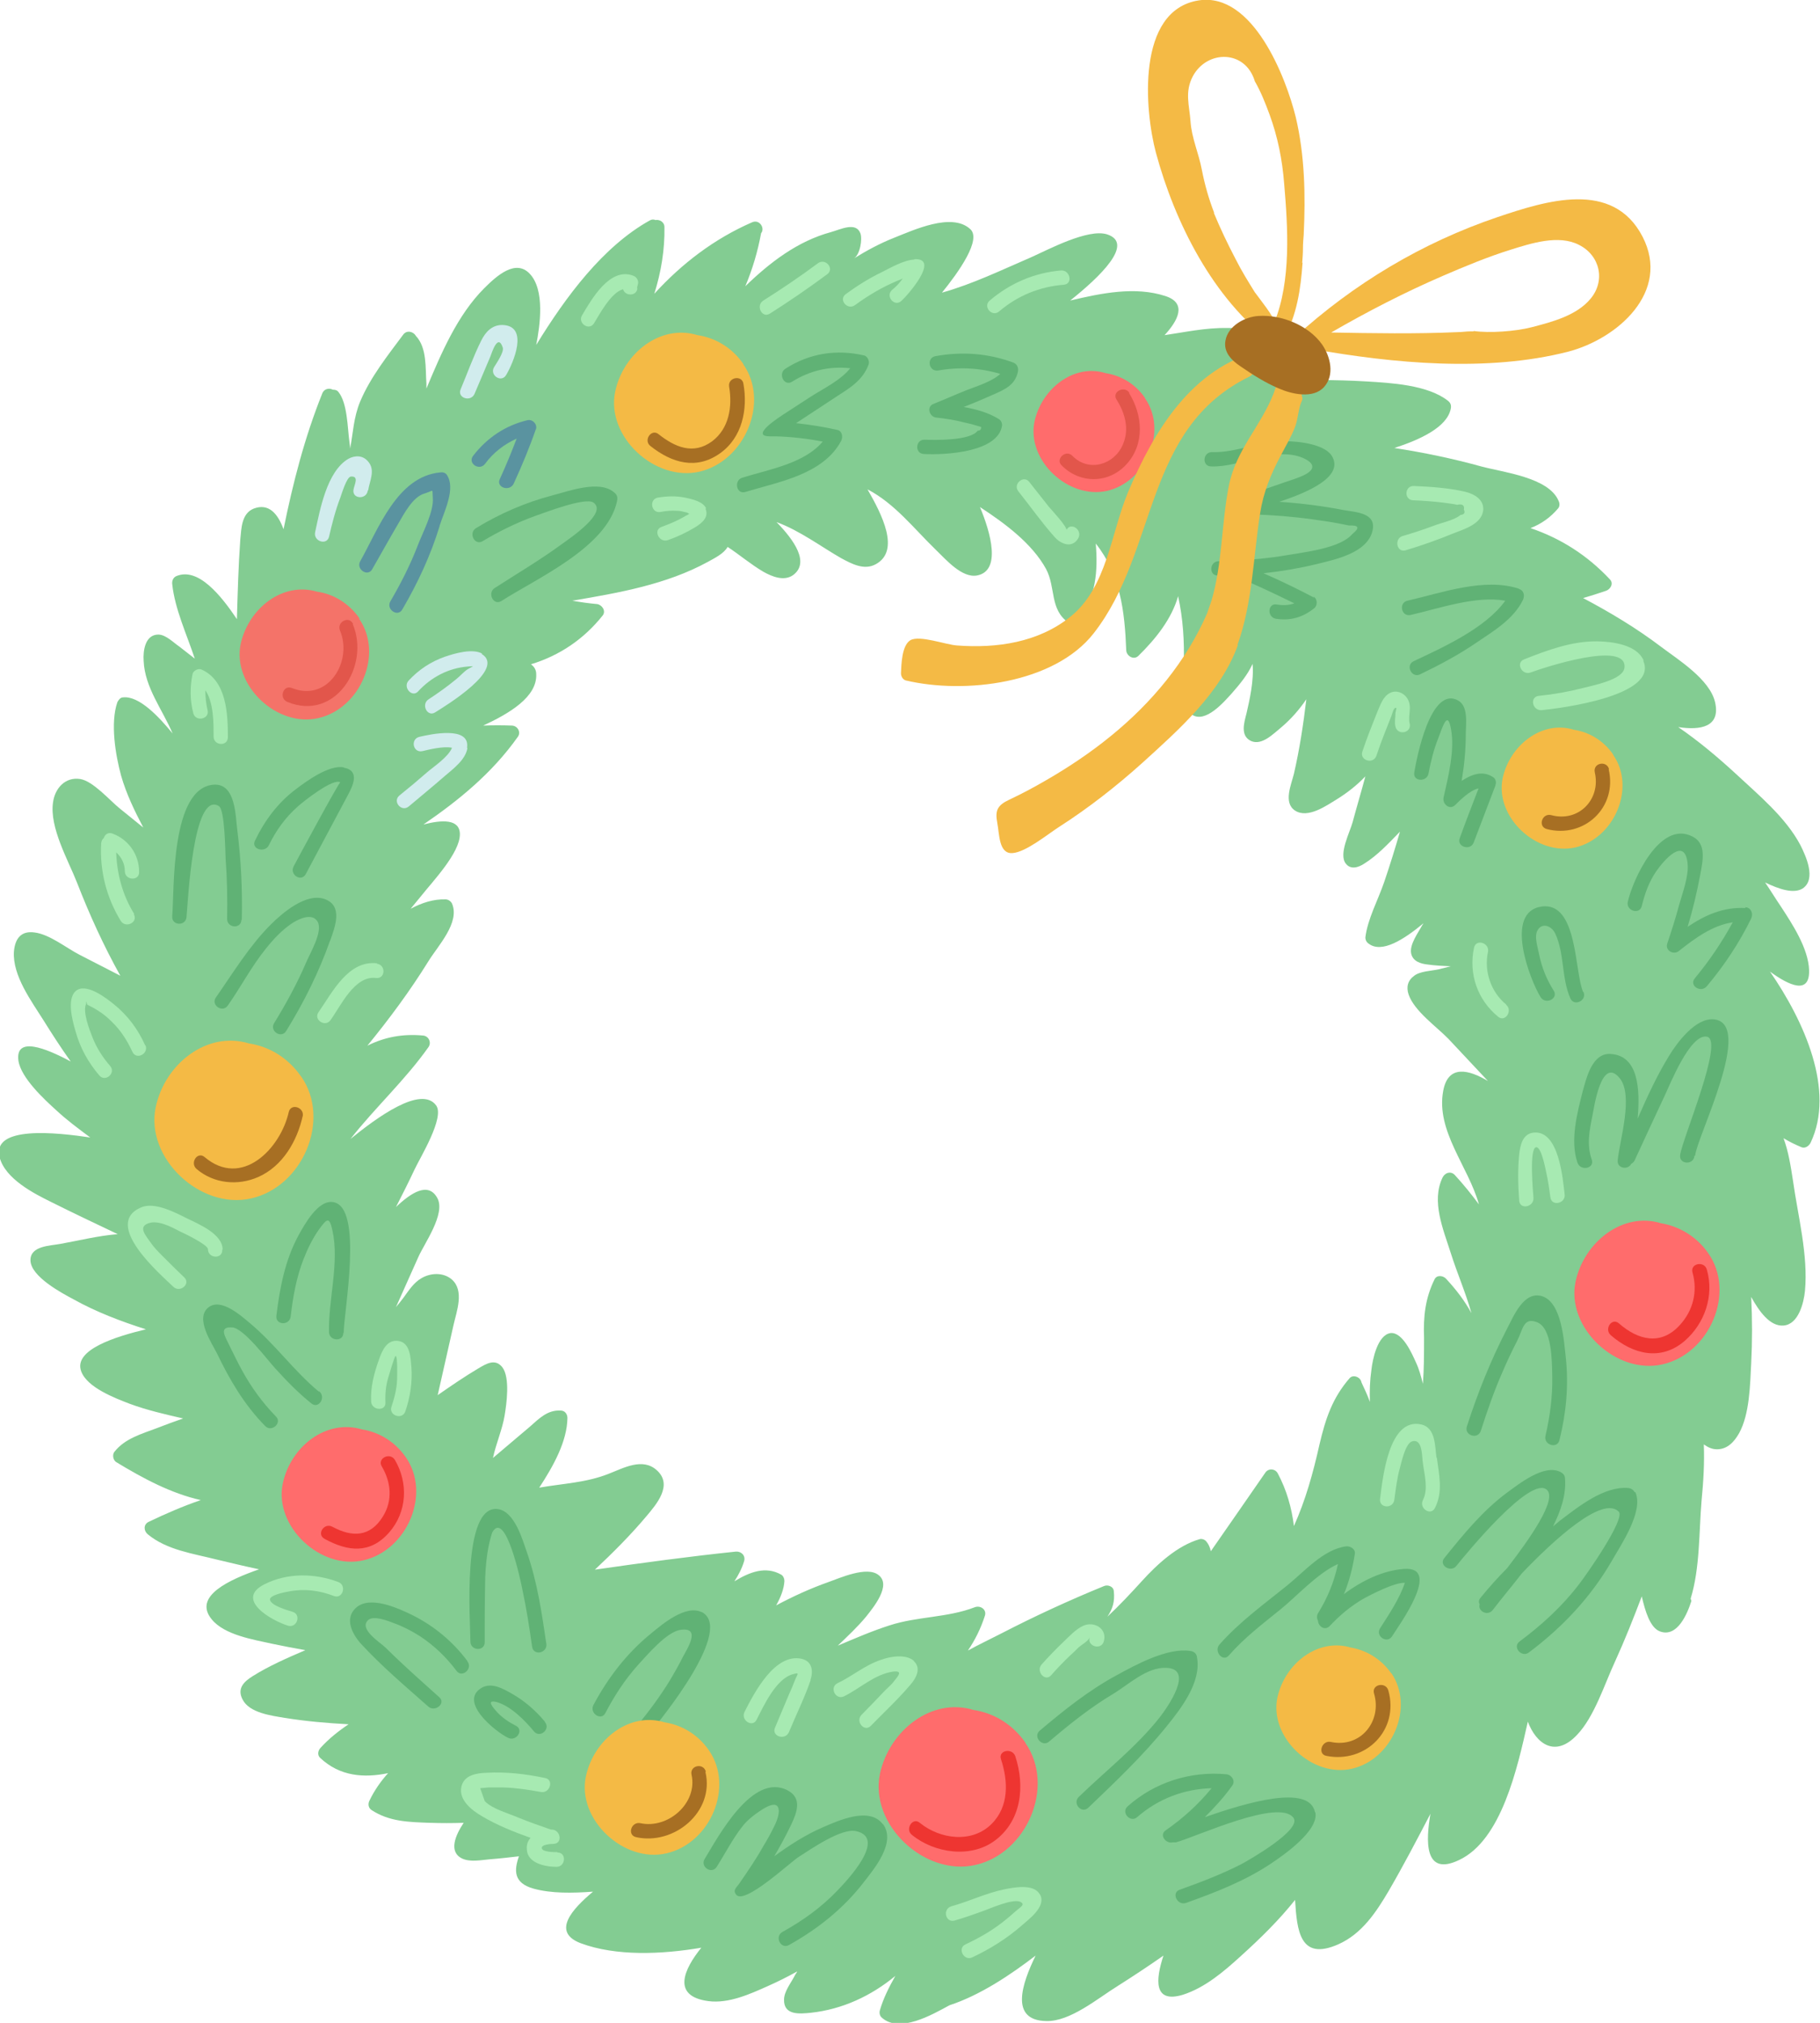<?xml version="1.0" encoding="UTF-8"?>
<svg id="_图层_2" data-name="图层 2" xmlns="http://www.w3.org/2000/svg" viewBox="0 0 48.4 53.78">
  <g id="Layer_1" data-name="Layer 1">
    <g>
      <path d="M44.96,42.5c.25-.81.22-1.77.29-2.6.05-.51.08-1.01.06-1.5.1.07.21.13.35.13.28,0,.46-.2.59-.43.28-.51.29-1.28.32-1.85.03-.59.03-1.18,0-1.77.21.38.5.79.86.76.4-.03.54-.61.57-.92.09-.95-.19-2.01-.32-2.94-.06-.39-.12-.77-.25-1.12.15.09.31.17.48.24.1.04.2-.04.24-.12.66-1.39-.17-3.23-1.08-4.55.52.38,1.06.62,1.04-.04-.02-.58-.45-1.23-.75-1.69-.13-.19-.27-.42-.42-.64.37.18.76.31,1,.16.37-.25.08-.87-.06-1.15-.39-.74-1.12-1.34-1.72-1.9-.49-.45-.99-.87-1.53-1.24.59.09,1.13,0,.98-.66-.14-.61-.98-1.13-1.43-1.47-.66-.5-1.36-.92-2.08-1.3.2-.06.4-.12.6-.19.13-.04.22-.2.11-.31-.6-.64-1.31-1.09-2.11-1.36.29-.11.54-.29.74-.53.04-.05.04-.13.01-.19-.26-.63-1.47-.76-2.06-.92-.76-.21-1.53-.37-2.31-.49.68-.22,1.4-.55,1.5-1.04.02-.09,0-.16-.08-.22-.54-.42-1.51-.47-2.17-.51-.84-.05-1.67-.04-2.51-.03.53-.35,1.03-.84.59-1.18-.36-.28-1.34-.2-1.78-.21-.57-.01-1.11.11-1.66.19.35-.38.61-.85.02-1.04-.8-.26-1.69-.08-2.53.12.79-.63,1.72-1.52.98-1.76-.51-.16-1.57.41-2.02.61-.79.34-1.55.71-2.37.94.43-.53,1.08-1.43.74-1.7-.49-.43-1.48.03-2.01.24-.38.15-.73.34-1.07.55.16-.1.23-.51.17-.67-.12-.31-.53-.1-.78-.03-.89.24-1.63.81-2.28,1.44.19-.45.33-.92.42-1.41.11-.13-.04-.38-.24-.29-1.01.44-1.87,1.1-2.6,1.9.18-.57.28-1.17.27-1.77,0-.14-.13-.21-.24-.19-.04-.02-.1-.02-.15.01-1.24.69-2.23,2.02-3.02,3.31.1-.51.24-1.47-.18-1.9-.37-.38-.86.05-1.2.39-.72.72-1.15,1.74-1.54,2.67,0-.04,0-.08,0-.13-.03-.41.02-.95-.28-1.27-.06-.11-.24-.17-.34-.03-.41.55-.87,1.13-1.14,1.77-.18.43-.19.85-.27,1.26,0-.06-.01-.13-.02-.2-.05-.37-.05-1.01-.29-1.31-.04-.05-.09-.06-.15-.06-.09-.05-.23-.03-.28.1-.47,1.17-.78,2.38-1.03,3.61-.15-.41-.39-.7-.79-.55-.33.13-.33.53-.36.82-.05.71-.07,1.42-.09,2.12-.41-.61-1.03-1.4-1.62-1.14-.08.04-.11.13-.1.21.07.66.38,1.32.6,1.98-.14-.11-.27-.21-.41-.32-.15-.1-.36-.32-.56-.32-.35,0-.41.43-.39.7.03.71.5,1.29.77,1.93-.36-.44-.89-1.01-1.32-.96-.07,0-.12.07-.15.13-.19.55-.05,1.4.1,1.95.14.49.36.94.59,1.38l-.63-.51c-.26-.21-.71-.73-1.05-.78-.4-.06-.67.25-.72.62-.1.67.41,1.55.64,2.14.33.85.71,1.68,1.15,2.47l-1.09-.56c-.35-.18-.79-.54-1.19-.59-.35-.05-.52.15-.55.51-.04.64.47,1.32.79,1.83.23.37.47.74.72,1.09-.67-.36-1.48-.68-1.39-.02.07.46.69,1.03,1.01,1.32.28.26.59.49.9.72-.88-.13-2.63-.33-2.41.53.15.57.91.96,1.38,1.19.58.29,1.17.57,1.76.85-.51.04-1.03.17-1.53.26-.27.05-.8.05-.79.44.01.43.84.87,1.14,1.03.61.34,1.27.59,1.93.8-.79.19-1.94.54-1.72,1.12.16.43.9.71,1.29.86.46.17.94.28,1.42.39-.23.08-.45.16-.68.25-.42.16-.87.28-1.15.64-.06.08-.03.22.05.27.71.43,1.45.83,2.25,1.01-.47.16-.93.36-1.39.58-.14.07-.13.24-.02.33.51.42,1.2.51,1.83.67.38.09.75.18,1.13.26-.77.27-1.77.71-1.26,1.33.34.42,1.12.54,1.61.65.29.06.59.12.88.17-.49.21-.97.42-1.4.69-.24.15-.42.33-.27.62.18.36.77.43,1.12.49.56.09,1.13.14,1.7.17-.27.18-.52.38-.74.62-.07.07-.1.19-.02.27.53.5,1.17.54,1.81.41-.19.21-.36.45-.49.72-.05.09-.04.2.05.26.47.31.99.32,1.55.34.3.01.6.01.9,0-.22.33-.41.77-.04.95.22.1.5.04.73.02.26-.02.52-.05.78-.08-.13.37-.15.71.39.86.47.13,1.03.12,1.58.08-.55.46-1.11,1.07-.33,1.37.94.35,2.15.3,3.21.12-.46.57-.8,1.29.19,1.42.54.07,1.11-.19,1.58-.4.27-.12.53-.25.78-.39-.02.05-.06.09-.08.14-.09.17-.27.4-.27.61-.01.42.41.38.71.35.84-.09,1.61-.45,2.25-.98-.17.3-.32.6-.41.91-.02.06-.01.14.04.19.47.44,1.35-.07,1.81-.32.82-.27,1.61-.8,2.29-1.32-.36.74-.7,1.72.28,1.74.64.02,1.38-.61,1.9-.93.41-.26.82-.53,1.22-.81-.21.64-.27,1.28.52,1.04.59-.19,1.09-.62,1.54-1.03.52-.47,1.01-.95,1.44-1.49.05.82.13,1.63,1.15,1.18.63-.28,1.01-.86,1.34-1.42.39-.67.75-1.36,1.11-2.05-.12.7-.18,1.68.76,1.23,1.13-.53,1.55-2.44,1.83-3.68.22.59.73.97,1.31.35.46-.48.73-1.35,1.01-1.95.26-.57.49-1.15.71-1.73.09.39.22.83.48.93.47.18.74-.49.84-.81ZM36.19,36.7c-.05-.1-.21-.16-.3-.06-.46.53-.64,1.08-.8,1.76-.17.76-.37,1.48-.68,2.17-.06-.48-.19-.95-.43-1.4-.07-.13-.25-.14-.33-.02-.48.69-.96,1.39-1.45,2.09-.02-.1-.06-.19-.12-.26-.04-.05-.12-.08-.18-.06-.59.17-1.13.67-1.53,1.11-.3.33-.6.65-.92.95.14-.21.2-.4.17-.68-.01-.13-.17-.18-.27-.13-.93.38-1.84.8-2.73,1.26-.29.15-.59.29-.88.45.19-.28.34-.58.45-.92.06-.17-.12-.29-.27-.23-.73.28-1.52.24-2.26.48-.47.15-.93.35-1.38.54.26-.25.53-.5.76-.78.18-.23.68-.83.32-1.1-.31-.24-1.02.08-1.33.19-.48.17-.94.38-1.39.62.12-.21.21-.44.22-.65,0-.06-.03-.14-.09-.17-.41-.23-.83-.07-1.24.18.11-.17.2-.34.26-.54.04-.15-.08-.26-.22-.25-1.25.13-2.5.3-3.75.48.48-.45.95-.92,1.37-1.42.27-.32.71-.83.28-1.22-.38-.35-.89-.06-1.28.09-.6.24-1.23.26-1.85.37.38-.58.74-1.23.75-1.85,0-.11-.07-.2-.18-.2-.35-.02-.57.21-.82.43-.33.28-.65.55-.98.83.08-.38.25-.76.31-1.13.05-.3.15-1-.06-1.28-.19-.24-.42-.1-.64.03-.37.22-.72.46-1.08.71.14-.62.28-1.24.42-1.86.08-.36.3-.92-.05-1.22-.23-.19-.56-.17-.8-.03-.21.12-.34.33-.48.52-.07.09-.13.17-.2.25l.59-1.32c.16-.37.74-1.16.51-1.58-.24-.44-.7-.14-1.1.24.17-.33.34-.67.5-1.01.14-.3.8-1.37.57-1.69-.4-.55-1.59.33-2.28.89.66-.84,1.46-1.57,2.08-2.45.08-.13-.01-.29-.15-.3-.54-.05-1.02.04-1.48.27.58-.71,1.13-1.45,1.62-2.24.25-.41.85-1.03.63-1.54-.03-.06-.1-.11-.17-.11-.32-.01-.63.09-.93.25.1-.12.19-.23.28-.34.3-.38,1.03-1.14,1.03-1.64,0-.41-.47-.39-.97-.26.95-.65,1.83-1.37,2.51-2.33.09-.12,0-.29-.15-.3-.26-.01-.51-.01-.77,0,.69-.32,1.44-.76,1.41-1.37,0-.12-.06-.2-.14-.26.76-.23,1.41-.67,1.91-1.3.09-.12-.02-.28-.15-.3-.22-.02-.44-.05-.66-.09,1.24-.21,2.5-.43,3.6-1.03.18-.1.43-.22.53-.4.32.21.61.46.95.66.23.13.55.26.79.09.45-.33.03-.93-.44-1.41.61.22,1.21.67,1.72.96.28.15.61.33.92.16.66-.36.16-1.33-.22-1.99.73.38,1.23,1.04,1.83,1.62.26.25.68.74,1.08.67.65-.12.37-1.13.08-1.82.66.43,1.39.97,1.76,1.65.26.49.09,1.07.59,1.42.09.06.21.03.27-.06.47-.62.52-1.32.46-2.04.65.82.77,1.79.81,2.83,0,.15.19.28.32.16.47-.46.89-.99,1.06-1.59.13.59.17,1.2.15,1.83-.02.34-.13,1.09.22,1.32.36.24.86-.35,1.06-.57.21-.24.42-.49.55-.78.04.44-.08.96-.16,1.31-.06.24-.18.6.12.74.29.13.6-.2.8-.36.26-.22.48-.47.67-.75-.08.67-.18,1.33-.33,1.98-.07.29-.29.77.03.98.34.22.83-.13,1.11-.3.29-.18.54-.38.76-.61-.11.41-.23.81-.34,1.22-.07.26-.38.85-.18,1.1.13.17.34.1.49,0,.34-.21.65-.54.95-.85-.13.45-.27.9-.42,1.34-.16.47-.44.98-.5,1.47,0,.07.03.13.09.17.35.26.93-.11,1.45-.54,0,.02-.02.03-.03.05-.1.19-.35.52-.29.76.05.2.25.26.42.28.21.03.42.04.63.05-.11.03-.22.05-.32.08-.18.04-.5.05-.65.17-.17.12-.22.3-.15.5.15.44.75.86,1.06,1.18.35.37.7.75,1.05,1.12-.5-.3-1.06-.45-1.19.26-.2,1.07.67,2.01.95,3.02-.2-.27-.41-.53-.64-.78-.11-.12-.27-.06-.33.07-.3.63.02,1.37.22,2,.17.54.4,1.06.55,1.6-.18-.33-.41-.63-.68-.92-.08-.08-.24-.1-.3.02-.25.51-.3.99-.28,1.55,0,.43,0,.83-.03,1.23-.05-.2-.1-.39-.19-.58-.1-.22-.35-.8-.67-.77-.35.05-.48.71-.51.98-.04.28-.05.56-.04.85-.06-.17-.14-.34-.22-.51Z" style="fill: #83cc92;"/>
      <path d="M8,28.61c-.35-.5-.85-.79-1.38-.87-1.11-.34-2.24.54-2.48,1.7-.28,1.35,1.19,2.73,2.54,2.42,1.37-.31,2.13-2.09,1.33-3.24Z" style="fill: #f4ba45;"/>
      <path d="M27.27,46.33c-.35-.5-.85-.79-1.38-.87-1.11-.34-2.24.54-2.49,1.7-.28,1.35,1.19,2.73,2.54,2.42,1.37-.31,2.13-2.09,1.33-3.24Z" style="fill: #ff6c6c;"/>
      <path d="M37,44.49c-.27-.39-.67-.62-1.08-.69-.87-.26-1.75.42-1.95,1.33-.22,1.06.93,2.14,1.99,1.89,1.07-.25,1.66-1.64,1.04-2.54Z" style="fill: #f4ba45;"/>
      <path d="M45.43,33.32c-.31-.45-.78-.72-1.26-.8-1.01-.31-2.04.49-2.27,1.55-.26,1.23,1.09,2.49,2.32,2.2,1.25-.29,1.94-1.91,1.21-2.95Z" style="fill: #ff6c6c;"/>
      <path d="M42.9,20.06c-.26-.38-.65-.6-1.05-.66-.84-.26-1.7.41-1.89,1.29-.21,1.03.9,2.07,1.93,1.84,1.04-.24,1.62-1.59,1.01-2.46Z" style="fill: #f4ba45;"/>
      <path d="M30.45,10.58c-.26-.38-.65-.6-1.05-.66-.84-.26-1.7.41-1.89,1.29-.21,1.03.9,2.07,1.93,1.84,1.04-.24,1.62-1.59,1.01-2.46Z" style="fill: #ff6c6c;"/>
      <path d="M19.77,9.68c-.3-.44-.75-.7-1.22-.77-.98-.3-1.97.47-2.19,1.5-.25,1.19,1.05,2.4,2.24,2.13,1.2-.28,1.87-1.84,1.17-2.85Z" style="fill: #f4ba45;"/>
      <path d="M9.56,16.44c-.28-.4-.69-.65-1.13-.71-.91-.27-1.82.44-2.03,1.39-.23,1.1.97,2.23,2.07,1.97,1.12-.26,1.73-1.71,1.08-2.64Z" style="fill: #f47369;"/>
      <path d="M10.79,38.74c-.29-.42-.72-.67-1.17-.74-.94-.28-1.89.45-2.1,1.44-.24,1.14,1.01,2.31,2.15,2.04,1.16-.27,1.8-1.77,1.12-2.74Z" style="fill: #ff6c6c;"/>
      <path d="M11.69,13.98c.12-.38.44-1,.19-1.36-.04-.06-.12-.07-.18-.06-1.14.11-1.64,1.51-2.12,2.36-.12.21.2.43.32.21.23-.4.45-.8.68-1.19.16-.27.39-.73.71-.82.26-.08.2-.15.22.12.03.36-.27.92-.4,1.26-.2.52-.45,1.01-.73,1.49-.12.21.2.43.32.21.41-.7.75-1.43.99-2.21Z" style="fill: #5a93a0;"/>
      <path d="M14.25,11.42c.05-.13-.08-.28-.22-.25-.59.14-1.08.47-1.45.95-.15.2.17.41.32.21.22-.3.51-.52.84-.67-.14.37-.29.73-.45,1.08-.1.22.26.34.37.12.22-.48.42-.96.59-1.45Z" style="fill: #5a93a0;"/>
      <path d="M16.41,13.31c.02-.09,0-.16-.08-.22-.39-.34-1.21-.03-1.64.08-.72.19-1.39.48-2.03.87-.21.13-.04.47.17.35.45-.27.92-.5,1.42-.68.21-.07,1.31-.5,1.53-.35.39.27-.61.94-.86,1.12-.56.41-1.17.77-1.76,1.15-.21.13-.04.48.17.35.95-.61,2.82-1.43,3.08-2.66Z" style="fill: #60b275;"/>
      <path d="M22.27,11.43c-.36-.08-.73-.14-1.1-.18l1.05-.69c.37-.24.72-.44.88-.87.03-.09-.03-.22-.12-.24-.73-.17-1.45-.06-2.09.35-.21.13-.04.48.17.35.48-.3,1-.42,1.55-.36-.25.32-.73.55-1.04.75-.25.16-.49.32-.74.48-.07.05-.9.57-.37.58.05,0,.09,0,.15,0,.43.01.85.06,1.27.14-.5.59-1.44.74-2.14.96-.23.07-.16.45.08.38.88-.27,2.07-.46,2.55-1.36.05-.1.03-.26-.1-.29Z" style="fill: #60b275;"/>
      <path d="M26.65,11.31c0-.06-.03-.14-.09-.17-.27-.17-.6-.26-.93-.32.28-.11.56-.23.83-.35.29-.13.54-.25.61-.59.02-.1-.02-.2-.12-.24-.68-.25-1.37-.3-2.08-.17-.24.05-.17.42.08.38.57-.1,1.11-.07,1.65.09-.22.21-.69.35-.89.43-.3.12-.59.25-.89.37-.19.08-.1.34.07.36.27.03.53.07.79.14.14.03.28.07.41.11.01.06-.02.1-.09.1-.19.27-1.14.25-1.41.24-.25-.01-.27.37-.02.38.55.03,1.99-.04,2.08-.77Z" style="fill: #60b275;"/>
      <path d="M34.95,15.89c-.44-.23-.89-.45-1.35-.65.47-.05.94-.13,1.4-.24.48-.12,1.36-.29,1.5-.89.11-.48-.44-.49-.77-.55-.57-.11-1.13-.18-1.71-.22.79-.26,1.68-.66,1.42-1.18-.17-.36-.93-.43-1.27-.43-.67-.01-1.28.31-1.94.29-.25,0-.27.38-.02.38.77.03,1.68-.54,2.43-.23.3.13.38.3.02.47-.17.08-.35.13-.52.19-.44.15-.89.31-1.34.46-.13.04-.13.16-.08.25.02.07.07.13.17.13.55,0,1.1.03,1.64.09.27.03.54.07.81.11.18.03.35.06.53.1.27-.01.3.06.09.23-.32.38-1.29.48-1.74.56-.46.08-.93.12-1.4.15-.03-.01-.06-.03-.09-.04-.09-.04-.16,0-.2.05-.04,0-.08,0-.12,0-.25,0-.27.39-.02.38.12,0,.24,0,.37-.02.56.23,1.11.49,1.66.76-.14.05-.29.06-.47.03-.24-.04-.26.34-.02.38.39.06.72-.04,1.02-.28.09-.07.09-.25-.02-.31Z" style="fill: #60b275;"/>
      <path d="M40.39,15.65c-.92-.3-2.05.11-2.96.32-.24.05-.17.43.08.38.75-.17,1.73-.52,2.52-.38-.53.74-1.68,1.25-2.44,1.61-.22.11-.05.45.17.35.52-.25,1.03-.52,1.51-.85.46-.31.98-.62,1.23-1.13.05-.11.03-.25-.1-.29Z" style="fill: #60b275;"/>
      <path d="M39.77,20.87c.03-.08,0-.18-.08-.22-.27-.17-.56-.06-.82.11.07-.41.11-.82.11-1.24,0-.26.08-.75-.21-.9-.73-.39-1.1,1.55-1.16,1.92-.04.24.34.26.38.02.06-.32.14-.64.26-.94.12-.31.25-.76.34-.22.1.55-.08,1.27-.2,1.8-.04.17.16.35.31.2.11-.11.4-.4.62-.44-.17.44-.34.88-.5,1.32-.09.23.28.35.37.12l.58-1.52Z" style="fill: #60b275;"/>
      <path d="M46.41,24.14c-.58-.03-1.07.19-1.53.5.14-.46.25-.93.34-1.41.06-.34.17-.8-.21-.99-.87-.45-1.59,1.15-1.72,1.73-.06.24.31.36.37.12.08-.33.19-.64.38-.92.2-.29.77-.96.84-.2.03.33-.14.78-.23,1.1-.09.34-.2.68-.31,1.01-.07.19.17.32.31.2.43-.34.89-.68,1.43-.76-.29.53-.62,1.02-1.01,1.49-.16.19.16.4.32.21.47-.56.86-1.15,1.18-1.8.06-.13,0-.29-.15-.3Z" style="fill: #60b275;"/>
      <path d="M42.1,26.37c-.23-.52-.14-2.4-1.1-2.27-1.01.14-.32,1.94-.03,2.41.13.21.48.04.35-.17-.19-.3-.32-.62-.39-.97-.03-.17-.14-.47-.04-.64.12-.21.37-.12.47.09.25.54.16,1.17.4,1.72.1.23.45.06.35-.17Z" style="fill: #60b275;"/>
      <path d="M45.08,30.72c.05-.51,1.58-3.51.5-3.62-.49-.05-.99.63-1.2.98-.32.52-.58,1.09-.83,1.66.07-.79.02-1.67-.71-1.72-.5-.04-.65.64-.75.99-.15.59-.34,1.31-.14,1.9.08.23.46.16.38-.08-.14-.4-.06-.78.02-1.18.04-.19.23-1.58.72-.99.38.46,0,1.66-.05,2.19-.02.22.28.26.36.09.04-.02.07-.05.09-.09.26-.57.53-1.14.79-1.7.14-.29.68-1.67,1.13-1.59.48.08-.66,2.73-.71,3.15-.03.25.36.27.38.02Z" style="fill: #60b275;"/>
      <path d="M43.47,39.67c-.03-.06-.09-.1-.16-.11-.65-.06-1.34.5-1.83.87-.06.05-.12.1-.18.15.21-.42.35-.84.32-1.26,0-.1-.05-.15-.13-.19-.43-.21-1.08.31-1.41.55-.65.48-1.17,1.12-1.67,1.74-.16.19.17.4.32.21.25-.31,1.98-2.43,2.41-2.02.27.26-.45,1.29-1.06,2.08-.25.25-.49.52-.71.79-.05.06-.05.12-.02.17-.06.18.21.33.35.15.22-.29.5-.62.77-.97.86-.9,2.15-2.08,2.58-1.64.18.19-.87,1.69-1.06,1.93-.45.59-.99,1.08-1.58,1.52-.2.15.06.44.25.29.88-.66,1.63-1.45,2.19-2.41.25-.44.87-1.34.64-1.85Z" style="fill: #60b275;"/>
      <path d="M41.47,38.29c.18-.72.25-1.45.17-2.2-.05-.42-.1-1.46-.63-1.63-.49-.15-.76.54-.93.86-.43.83-.78,1.7-1.07,2.6-.08.24.29.36.37.12.17-.53.35-1.05.57-1.55.12-.28.25-.56.39-.83.16-.31.17-.65.53-.51.41.15.4,1.05.41,1.44.01.54-.06,1.06-.18,1.58-.06.24.31.36.37.12Z" style="fill: #60b275;"/>
      <path d="M37.34,41.71c-.56.04-1.12.31-1.6.67.14-.34.23-.69.29-1.07.02-.13-.12-.21-.23-.2-.61.08-1.11.67-1.57,1.04-.62.5-1.27.97-1.8,1.57-.16.18.09.48.25.29.41-.47.9-.84,1.38-1.23.4-.32.98-.96,1.52-1.2-.1.47-.27.89-.53,1.31-.04.07-.03.14,0,.2.01.15.18.27.31.14.27-.29.57-.54.92-.74.13-.07.81-.43,1.08-.41-.14.42-.43.85-.66,1.21-.13.21.19.42.32.21.19-.3,1.33-1.86.32-1.79Z" style="fill: #60b275;"/>
      <path d="M31.83,44.04c-.02-.09-.09-.14-.18-.15-.61-.09-1.45.37-1.96.65-.74.4-1.4.93-2.04,1.47-.19.16.07.45.25.29.54-.46,1.09-.9,1.69-1.26.42-.25.9-.72,1.42-.7.77.02.03,1.06-.18,1.33-.63.79-1.42,1.4-2.14,2.1-.18.17.07.46.25.29.72-.69,1.45-1.38,2.08-2.16.39-.48.94-1.19.81-1.85Z" style="fill: #60b275;"/>
      <path d="M34.97,48.18c-.15-.76-1.84-.25-2.93.13.26-.26.51-.53.73-.84.09-.12-.01-.28-.15-.3-.96-.09-1.91.21-2.63.85-.19.16.07.45.25.29.56-.49,1.25-.75,1.98-.77-.35.43-.76.8-1.22,1.12-.18.12,0,.36.18.32.03,0,.06,0,.09,0,.55-.15,2.75-1.18,3.13-.65.22.32-1.17,1.11-1.39,1.23-.53.27-1.08.48-1.64.68-.23.08-.06.43.17.35.78-.28,1.56-.58,2.25-1.04.33-.22,1.29-.88,1.19-1.37Z" style="fill: #60b275;"/>
      <path d="M23.48,48.5c-.36-.48-1.18-.1-1.6.08-.46.2-.88.47-1.29.77.16-.27.31-.55.45-.84.15-.32.3-.7-.09-.91-.94-.5-1.86,1.25-2.21,1.82-.13.21.19.42.32.21.23-.36.42-.74.68-1.07.14-.19.39-.37.59-.49.46-.27.44.12.27.46-.09.19-.19.37-.3.55-.19.34-.41.66-.63.98-.07.11-.19.18-.1.3.2.32,1.45-.86,1.68-1,.33-.21,1.12-.76,1.51-.68.85.18-.25,1.33-.49,1.58-.43.45-.92.8-1.46,1.1-.22.12-.05.47.17.35.77-.43,1.45-.97,1.99-1.67.28-.36.87-1.06.51-1.55Z" style="fill: #60b275;"/>
      <path d="M18.66,42.86c-.43-.21-1.06.33-1.35.57-.64.52-1.14,1.17-1.53,1.9-.11.22.21.43.32.21.24-.46.52-.89.87-1.28.25-.27.76-.88,1.13-.93.56-.08.17.51.06.72-.11.22-.23.43-.35.63-.25.41-.54.8-.85,1.18-.16.19.16.4.32.21.31-.37,2.27-2.78,1.37-3.22Z" style="fill: #60b275;"/>
      <path d="M14.53,43.71c-.12-.82-.24-1.64-.51-2.42-.12-.34-.33-1.11-.78-1.17-.97-.13-.73,3.01-.73,3.52,0,.25.38.27.38.02,0-.5,0-1.01.01-1.52,0-.28.02-.56.06-.84.03-.19.07-.38.13-.56.35-.62.76,1.29.8,1.51.11.51.19,1.02.26,1.53.04.25.41.17.38-.08Z" style="fill: #60b275;"/>
      <path d="M12.43,44.16c-.38-.51-.88-.93-1.46-1.22-.37-.18-1.14-.54-1.51-.19-.3.28-.1.68.13.94.55.6,1.19,1.14,1.8,1.68.18.16.48-.09.29-.25-.32-.29-.65-.58-.96-.87-.16-.15-.32-.3-.47-.45-.13-.13-.72-.49-.46-.73.14-.13.53.02.68.08.25.09.48.21.7.35.38.25.7.56.97.92.15.2.44-.06.29-.25Z" style="fill: #60b275;"/>
      <path d="M14.49,45.77c-.25-.3-.55-.56-.89-.75-.23-.13-.53-.3-.79-.15-.63.37.37,1.17.7,1.33.22.11.43-.21.21-.32-.18-.09-.34-.2-.48-.34-.11-.12-.34-.37-.03-.29.38.11.75.49.99.78.16.19.45-.06.29-.25Z" style="fill: #60b275;"/>
      <path d="M8.47,36.99c-.66-.55-1.16-1.26-1.82-1.81-.23-.19-.77-.69-1.11-.42-.36.29.09.94.23,1.22.34.71.73,1.37,1.28,1.93.17.18.46-.08.29-.25-.36-.37-.66-.78-.91-1.24-.11-.2-.21-.41-.31-.61-.12-.26-.33-.55.06-.52.31.03.92.85,1.14,1.09.3.33.61.65.96.93.19.16.4-.16.21-.32Z" style="fill: #60b275;"/>
      <path d="M9.14,35.44c0-.55.53-3.33-.27-3.48-.41-.08-.78.61-.93.88-.36.66-.5,1.4-.59,2.14-.03.25.35.27.38.02.06-.52.15-1.03.34-1.52.11-.28.24-.55.41-.79.21-.29.28-.36.36.02.19.85-.11,1.84-.09,2.7,0,.25.39.27.38.02Z" style="fill: #60b275;"/>
      <path d="M8.78,25.01c.12-.35.36-.93-.15-1.11-.49-.17-1.12.37-1.43.68-.57.57-1,1.28-1.46,1.94-.14.2.18.42.32.21.35-.5.63-1.04,1.01-1.51.2-.25.44-.51.72-.69.18-.11.52-.27.66-.02.14.26-.21.84-.31,1.08-.24.56-.53,1.09-.85,1.61-.13.21.19.42.32.21.47-.76.87-1.56,1.17-2.41Z" style="fill: #60b275;"/>
      <path d="M6.43,24.46c.02-.8-.02-1.6-.12-2.4-.05-.37-.04-1.22-.61-1.2-1.17.06-1.06,2.79-1.12,3.5-.02.25.36.27.38.02.04-.4.17-3.37.86-2.95.16.09.17,1.2.18,1.4.04.53.05,1.06.04,1.6,0,.25.38.27.38.02Z" style="fill: #60b275;"/>
      <path d="M9.14,20.4c-.39-.07-.98.36-1.27.58-.48.36-.83.83-1.09,1.37-.11.22.26.34.37.12.19-.39.44-.74.77-1.03.13-.12.95-.77,1.13-.64-.03-.02-1.14,2.04-1.24,2.23-.12.22.2.43.32.21.37-.7.75-1.4,1.12-2.1.13-.24.33-.65-.1-.73Z" style="fill: #60b275;"/>
      <path d="M32.91,17.14c.4-1.11.42-2.34.6-3.49.09-.57.28-1.03.55-1.54.13-.25.28-.5.38-.76.08-.21.09-.51.18-.69.02-.05.02-.09,0-.13,0-.25-.05-.5-.19-.76-.12-.22-.46-.05-.34.18-.03-.05-.22.5-.22.51-.34.87-1,1.5-1.19,2.45-.2,1.01-.17,2.06-.46,3.05-.04.12-.08.23-.12.35-.56,1.28-1.47,2.37-2.55,3.25-.55.45-1.15.85-1.76,1.2-.31.18-.63.35-.95.5-.32.15-.38.29-.32.61.06.31.04.83.4.81.36-.02.95-.51,1.25-.7.78-.5,1.52-1.08,2.21-1.7.98-.89,2.08-1.86,2.54-3.13Z" style="fill: #f4ba45;"/>
      <path d="M42.79,20.45c-.06-.24-.43-.17-.38.08.17.72-.43,1.34-1.16,1.14-.24-.06-.36.3-.12.37.99.26,1.89-.57,1.65-1.59Z" style="fill: #a76f23;"/>
      <path d="M36.92,44.94c-.07-.24-.45-.16-.38.08.22.74-.36,1.46-1.15,1.29-.24-.05-.36.32-.12.37,1.04.21,1.95-.68,1.65-1.74Z" style="fill: #a76f23;"/>
      <path d="M8.05,29.68c.05-.24-.31-.36-.37-.12-.22.98-1.25,2.04-2.24,1.2-.19-.16-.4.16-.21.32.46.39,1.1.45,1.64.21.65-.29,1.03-.95,1.18-1.62Z" style="fill: #a76f23;"/>
      <path d="M19.77,10.2c-.04-.24-.42-.17-.38.08.09.53,0,1.11-.45,1.45-.5.37-.99.16-1.43-.19-.19-.15-.41.17-.21.32.57.45,1.22.64,1.85.19.59-.42.74-1.17.62-1.85Z" style="fill: #a76f23;"/>
      <path d="M9.39,16.59c-.1-.23-.44-.06-.35.17.35.82-.32,1.92-1.28,1.53-.23-.09-.35.27-.12.37,1.28.53,2.21-.96,1.74-2.07Z" style="fill: #e2564b;"/>
      <path d="M10.5,38.81c-.13-.21-.47-.04-.35.17.25.42.3.91.03,1.34-.34.55-.82.55-1.34.27-.22-.12-.43.2-.21.32.62.34,1.21.41,1.72-.17.48-.55.51-1.32.15-1.93Z" style="fill: #ee3531;"/>
      <path d="M27,46.69c-.08-.23-.46-.16-.38.08.19.58.22,1.25-.25,1.72-.52.52-1.37.41-1.91-.03-.19-.16-.4.17-.21.32.6.49,1.57.63,2.21.15.71-.53.8-1.45.54-2.24Z" style="fill: #ee3531;"/>
      <path d="M45.39,33.75c-.07-.24-.45-.16-.38.08.14.5.02,1.01-.34,1.4-.5.55-1.11.4-1.62-.05-.19-.16-.4.16-.21.32.59.51,1.33.69,1.96.15.54-.47.79-1.21.59-1.9Z" style="fill: #ee3531;"/>
      <path d="M30.04,10.45c-.13-.21-.48-.04-.35.17.23.36.35.79.17,1.2-.23.54-.91.74-1.34.3-.17-.18-.46.08-.29.25.49.5,1.26.49,1.73-.03.49-.54.43-1.31.06-1.9Z" style="fill: #e2564b;"/>
      <path d="M33.79,9.6c-.03-.09-.05-.13-.06-.18-.03-.08-.13-.12-.21-.1-1.83.46-2.83,2.13-3.52,3.76-.46,1.1-.56,2.54-1.54,3.32-.85.68-1.95.84-3.01.76-.3-.02-.99-.28-1.24-.14-.23.14-.24.65-.25.88,0,.08.05.17.13.19,1.56.37,3.95.09,5-1.26,1.72-2.21,1.31-5.44,4.14-6.82.06-.03.09-.07.1-.12.1-.01.19,0,.28.02.2.07.32-.19.19-.32Z" style="fill: #f4ba45;"/>
      <path d="M43.68,6.29c-.79-1.52-2.57-.95-3.85-.52-2.01.68-3.83,1.77-5.4,3.2-.18.17.07.46.25.29.03-.02.06-.05.08-.07.03.05.07.08.14.09,2.15.38,4.65.62,6.8.07,1.31-.34,2.74-1.59,1.98-3.06ZM39.19,8.81s-.06,0-.09,0c-.11,0-.23.02-.34.02-1.12.05-2.24.03-3.36.01.97-.56,1.96-1.07,2.98-1.51.58-.25,1.18-.5,1.79-.69.54-.17,1.28-.41,1.82-.13.56.28.71.95.31,1.43-.37.45-1.03.62-1.57.76-.43.11-1.11.16-1.54.1Z" style="fill: #f4ba45;"/>
      <path d="M34.63,6.99c.01-.13.02-.26.02-.39,0-.12.01-.24.02-.36.05-1.04.03-2.1-.21-3.12-.26-1.06-1.14-3.33-2.58-3.11-1.67.26-1.44,2.93-1.14,4.05.5,1.85,1.52,3.89,3.09,5.05.08.06.17.04.23-.02.03-.01.06-.03.08-.08.35-.64.45-1.32.5-2.03ZM32.29,5.66c-.14-.36-.25-.74-.33-1.15-.08-.43-.27-.84-.3-1.28-.03-.43-.16-.78.06-1.2.38-.71,1.4-.71,1.65.13.16.28.28.58.39.88.22.6.34,1.2.39,1.84.1,1.17.19,2.58-.26,3.69.04-.09-.45-.7-.52-.8-.18-.29-.36-.58-.51-.88-.22-.42-.41-.82-.58-1.23Z" style="fill: #f4ba45;"/>
      <path d="M35.16,9.16c-.36-.51-1.08-.8-1.69-.76-.36.02-.81.26-.88.65-.06.31.16.53.4.69.32.22.65.43,1,.58.36.16.93.29,1.22-.03.29-.32.17-.81-.05-1.13Z" style="fill: #a76f23;"/>
      <path d="M18.85,46.53c-.29-.42-.72-.67-1.17-.74-.94-.29-1.89.45-2.1,1.44-.24,1.14,1.01,2.31,2.15,2.04,1.16-.27,1.8-1.77,1.12-2.74Z" style="fill: #f4ba45;"/>
      <path d="M18.77,47.1c-.06-.24-.43-.17-.38.08.17.75-.62,1.45-1.36,1.29-.24-.05-.36.31-.12.37,1.01.23,2.1-.67,1.85-1.73Z" style="fill: #a76f23;"/>
      <path d="M24.32,6.9c-.28.01-.64.22-.88.34-.33.16-.65.36-.95.58-.2.15.05.44.25.29.34-.25.71-.47,1.11-.64.05-.02.11-.04.16-.07-.1.14-.19.23-.29.31-.18.17.07.46.25.29.16-.14,1.04-1.14.35-1.11Z" style="fill: #a7eab2;"/>
      <path d="M28.22,7.19c-.71.06-1.36.34-1.9.8-.19.16.06.45.25.29.49-.42,1.08-.66,1.72-.71.25-.02.17-.4-.08-.38Z" style="fill: #a7eab2;"/>
      <path d="M21.75,7c-.47.35-.96.68-1.45.99-.21.13-.04.48.17.35.52-.33,1.03-.68,1.53-1.05.2-.15-.05-.44-.25-.29Z" style="fill: #a7eab2;"/>
      <path d="M18.78,13.52c-.08-.19-.38-.25-.56-.29-.24-.05-.49-.04-.73,0-.24.05-.17.43.08.38.15-.03.29-.04.44-.03.08,0,.15.02.23.04.02,0,.06.02.09.04-.03.02-.06.04-.09.05-.06.04-.13.07-.2.11-.14.07-.29.13-.45.19-.23.08-.06.43.17.35.26-.09.51-.21.74-.35.17-.11.36-.26.26-.49Z" style="fill: #a7eab2;"/>
      <path d="M16.94,7.66s.01-.06.02-.09c.04-.1-.03-.21-.12-.24-.62-.24-1.11.63-1.36,1.05-.13.21.19.43.32.21.13-.21.45-.82.77-.9.05.19.37.19.38-.03Z" style="fill: #a7eab2;"/>
      <path d="M13.35,8.64c-.27,0-.44.19-.55.41-.21.42-.37.87-.55,1.3-.1.23.27.35.37.12.14-.33.28-.66.42-.99.04-.1.2-.63.33-.24.04.12-.17.42-.23.52-.13.21.19.43.32.21.19-.32.62-1.31-.1-1.33Z" style="fill: #d1eced;"/>
      <path d="M12.83,17.38c-.26-.15-.74-.01-1,.08-.37.13-.69.34-.96.63-.17.18.09.47.25.29.35-.38.81-.62,1.32-.66.19-.01.17-.03,0,.07-.11.07-.2.18-.3.26-.23.19-.48.37-.74.54-.21.13-.04.48.17.35.27-.17,1.91-1.16,1.23-1.56Z" style="fill: #d1eced;"/>
      <path d="M12.42,19.88c.09-.59-.97-.36-1.27-.29-.24.06-.17.43.08.38.17-.04.56-.14.79-.09-.1.25-.5.51-.66.65-.24.21-.49.42-.74.62-.19.16.06.45.25.29.32-.27.65-.54.96-.81.22-.19.55-.43.6-.74Z" style="fill: #d1eced;"/>
      <path d="M9.79,13.04c.04-.26.2-.54,0-.77-.14-.17-.35-.17-.53-.07-.57.34-.75,1.35-.88,1.95-.05.24.31.36.37.12.08-.35.17-.7.3-1.04.04-.11.17-.55.28-.56.23-.02.09.22.07.35-.04.25.35.27.38.02Z" style="fill: #d1eced;"/>
      <path d="M6.06,19.61c0-.63-.03-1.51-.7-1.81-.09-.04-.22.03-.24.12-.07.35-.07.69.02,1.04.06.24.44.16.38-.08-.04-.17-.06-.35-.06-.53.23.33.22.91.22,1.23,0,.25.38.27.38.02Z" style="fill: #a7eab2;"/>
      <path d="M3.57,24.3c-.31-.5-.46-1.06-.48-1.64.14.13.23.3.23.5,0,.25.39.27.38.02,0-.46-.28-.86-.71-1.02-.11-.04-.2.02-.23.12-.04.03-.06.07-.07.14-.04.73.14,1.44.52,2.06.13.21.47.04.35-.17Z" style="fill: #a7eab2;"/>
      <path d="M10.03,25.61c-.77-.09-1.19.77-1.56,1.3-.14.2.18.41.32.21.28-.39.64-1.19,1.21-1.12.25.03.27-.35.02-.38Z" style="fill: #a7eab2;"/>
      <path d="M3.86,27.79c-.19-.43-.47-.8-.83-1.09-.21-.17-.75-.59-1.02-.35-.24.22-.08.8,0,1.07.12.44.34.83.63,1.17.16.19.45-.06.29-.25-.2-.23-.36-.48-.47-.76-.08-.2-.27-.69-.17-.89,0-.09,0-.08.03.02.1.05.2.1.29.16.13.08.25.18.36.29.24.23.41.5.55.8.1.23.44.06.35-.17Z" style="fill: #a7eab2;"/>
      <path d="M5.92,33.22c0-.41-.62-.67-.93-.82-.32-.16-.88-.46-1.24-.3-1.04.45.53,1.79.86,2.11.18.17.47-.08.29-.25-.19-.18-.38-.37-.57-.56-.11-.11-.23-.23-.32-.36-.13-.19-.35-.42-.06-.52.26-.09.61.1.84.22.09.04.74.35.74.47,0,.25.39.27.38.02Z" style="fill: #a7eab2;"/>
      <path d="M10.94,36.35c-.02-.25-.03-.65-.34-.7-.31-.05-.44.26-.52.49-.13.36-.23.73-.21,1.12.01.24.4.27.38.02-.01-.22.01-.43.07-.64.02-.06.17-.59.2-.59.06,0,.04.57.04.63-.01.25-.07.48-.15.72-.08.23.29.36.37.12.13-.38.19-.78.16-1.18Z" style="fill: #a7eab2;"/>
      <path d="M9,42.06c-.63-.24-1.36-.25-1.97.06-.79.4.18.96.63,1.1.24.07.36-.3.12-.37-.13-.04-.57-.16-.6-.32-.02-.12.38-.2.5-.22.41-.08.81-.03,1.2.12.23.09.35-.28.12-.37Z" style="fill: #a7eab2;"/>
      <path d="M14.83,49.24c-.09,0-.4,0-.42-.1-.03-.11.27-.12.32-.12.25-.02.17-.4-.08-.38-.32-.11-.6-.21-.87-.32-.25-.11-.7-.23-.89-.44-.04-.11-.08-.23-.12-.34l.22-.02c.13,0,.27,0,.4,0,.33.01.66.06.99.12.24.05.36-.32.12-.37-.52-.11-1.04-.17-1.57-.14-.26.01-.59.06-.66.37-.08.35.28.63.54.78.4.24.85.42,1.3.58-.07.08-.11.17-.1.3.01.38.5.47.79.47.25,0,.27-.39.02-.38Z" style="fill: #a7eab2;"/>
      <path d="M21.55,44.67c.08-.23.06-.5-.23-.57-.72-.16-1.27.92-1.52,1.41-.11.22.21.43.32.21.19-.37.51-1.08.96-1.21.21-.06.12,0,.06.16-.05.13-.1.25-.16.38-.12.29-.25.59-.37.88-.1.23.27.35.37.12.19-.46.42-.92.58-1.39Z" style="fill: #a7eab2;"/>
      <path d="M24.31,44.16c-.22-.2-.65-.12-.89-.03-.42.14-.75.43-1.15.62-.22.11-.05.45.17.35.43-.21.82-.59,1.31-.66.27-.03.14.11.03.25-.08.11-.2.2-.29.3-.19.2-.38.4-.58.6-.17.18.08.47.25.29.35-.36.72-.7,1.05-1.09.15-.17.3-.44.09-.63Z" style="fill: #a7eab2;"/>
      <path d="M27.65,50.36c-.16-.29-.7-.18-.95-.13-.48.1-.93.32-1.4.45-.24.07-.16.44.08.38.25-.07.5-.16.75-.25.18-.06.83-.36,1.02-.24.12.07-.03.14-.14.24-.12.11-.24.21-.37.31-.3.23-.62.41-.96.57-.23.1-.05.45.17.35.47-.22.92-.5,1.31-.84.19-.17.67-.51.5-.83Z" style="fill: #a7eab2;"/>
      <path d="M28.81,43.22c-.2.09-.37.28-.53.43-.2.19-.4.4-.58.6-.16.18.09.47.25.29.16-.18.33-.36.51-.53.08-.07.15-.14.23-.22.07-.06.26-.17.29-.26-.08.23.29.35.37.12.11-.34-.24-.56-.54-.43Z" style="fill: #a7eab2;"/>
      <path d="M38.2,38.75c-.04-.3-.02-.79-.4-.88-.88-.2-1.03,1.46-1.1,1.98-.03.25.35.27.38.02.04-.29.07-.57.15-.85.04-.14.14-.64.32-.7.29-.09.26.42.29.58.04.31.15.69,0,.98-.11.22.21.43.32.21.22-.43.11-.88.05-1.34Z" style="fill: #a7eab2;"/>
      <path d="M41.61,31.76c-.05-.42-.15-1.71-.82-1.65-.3.03-.36.33-.39.58-.04.41-.03.82,0,1.23.02.25.4.17.38-.08-.01-.14-.12-1.31.07-1.34.14-.02.25.58.27.67.05.22.08.44.11.66.03.25.41.17.38-.08Z" style="fill: #a7eab2;"/>
      <path d="M43.71,17.56c-.18-.42-.82-.5-1.22-.51-.68-.01-1.33.23-1.96.48-.23.09-.06.43.17.35.32-.12,2.58-.87,2.5-.13-.03.32-.83.47-1.1.54-.39.1-.78.17-1.18.21-.25.03-.17.4.08.38.5-.05,3.11-.38,2.7-1.31Z" style="fill: #a7eab2;"/>
      <path d="M39.44,13.6c.05-.31-.23-.47-.49-.53-.44-.1-.9-.13-1.35-.15-.25-.01-.27.37-.02.38.26.01.52.03.78.06.13.02.26.03.39.06.14-.03.2.01.18.13.04.08.01.13-.09.14-.16.14-.52.21-.72.29-.27.1-.54.19-.82.27-.23.07-.16.45.08.38.43-.13.86-.28,1.27-.45.28-.11.73-.24.79-.59Z" style="fill: #a7eab2;"/>
      <path d="M28.36,14.1c.04-.08-.42-.57-.47-.63-.17-.22-.35-.44-.52-.66-.15-.19-.44.06-.29.25.32.4.62.83.96,1.21.17.2.48.32.64.03.11-.22-.21-.43-.32-.21Z" style="fill: #a7eab2;"/>
      <path d="M37.49,19.25c-.06-.24.08-.46-.07-.69-.1-.15-.29-.22-.45-.14-.19.09-.26.32-.34.5-.14.35-.28.7-.4,1.06-.08.23.28.35.37.12.12-.36.26-.71.4-1.06.02-.05.05-.18.09-.21.08-.05.03.05.02.12,0,.13-.03.24,0,.37.06.24.43.17.38-.08Z" style="fill: #a7eab2;"/>
      <path d="M40.06,26.71c-.41-.33-.6-.89-.49-1.4.05-.24-.31-.36-.37-.12-.15.7.09,1.39.64,1.84.19.16.4-.17.21-.32Z" style="fill: #a7eab2;"/>
    </g>
  </g>
</svg>